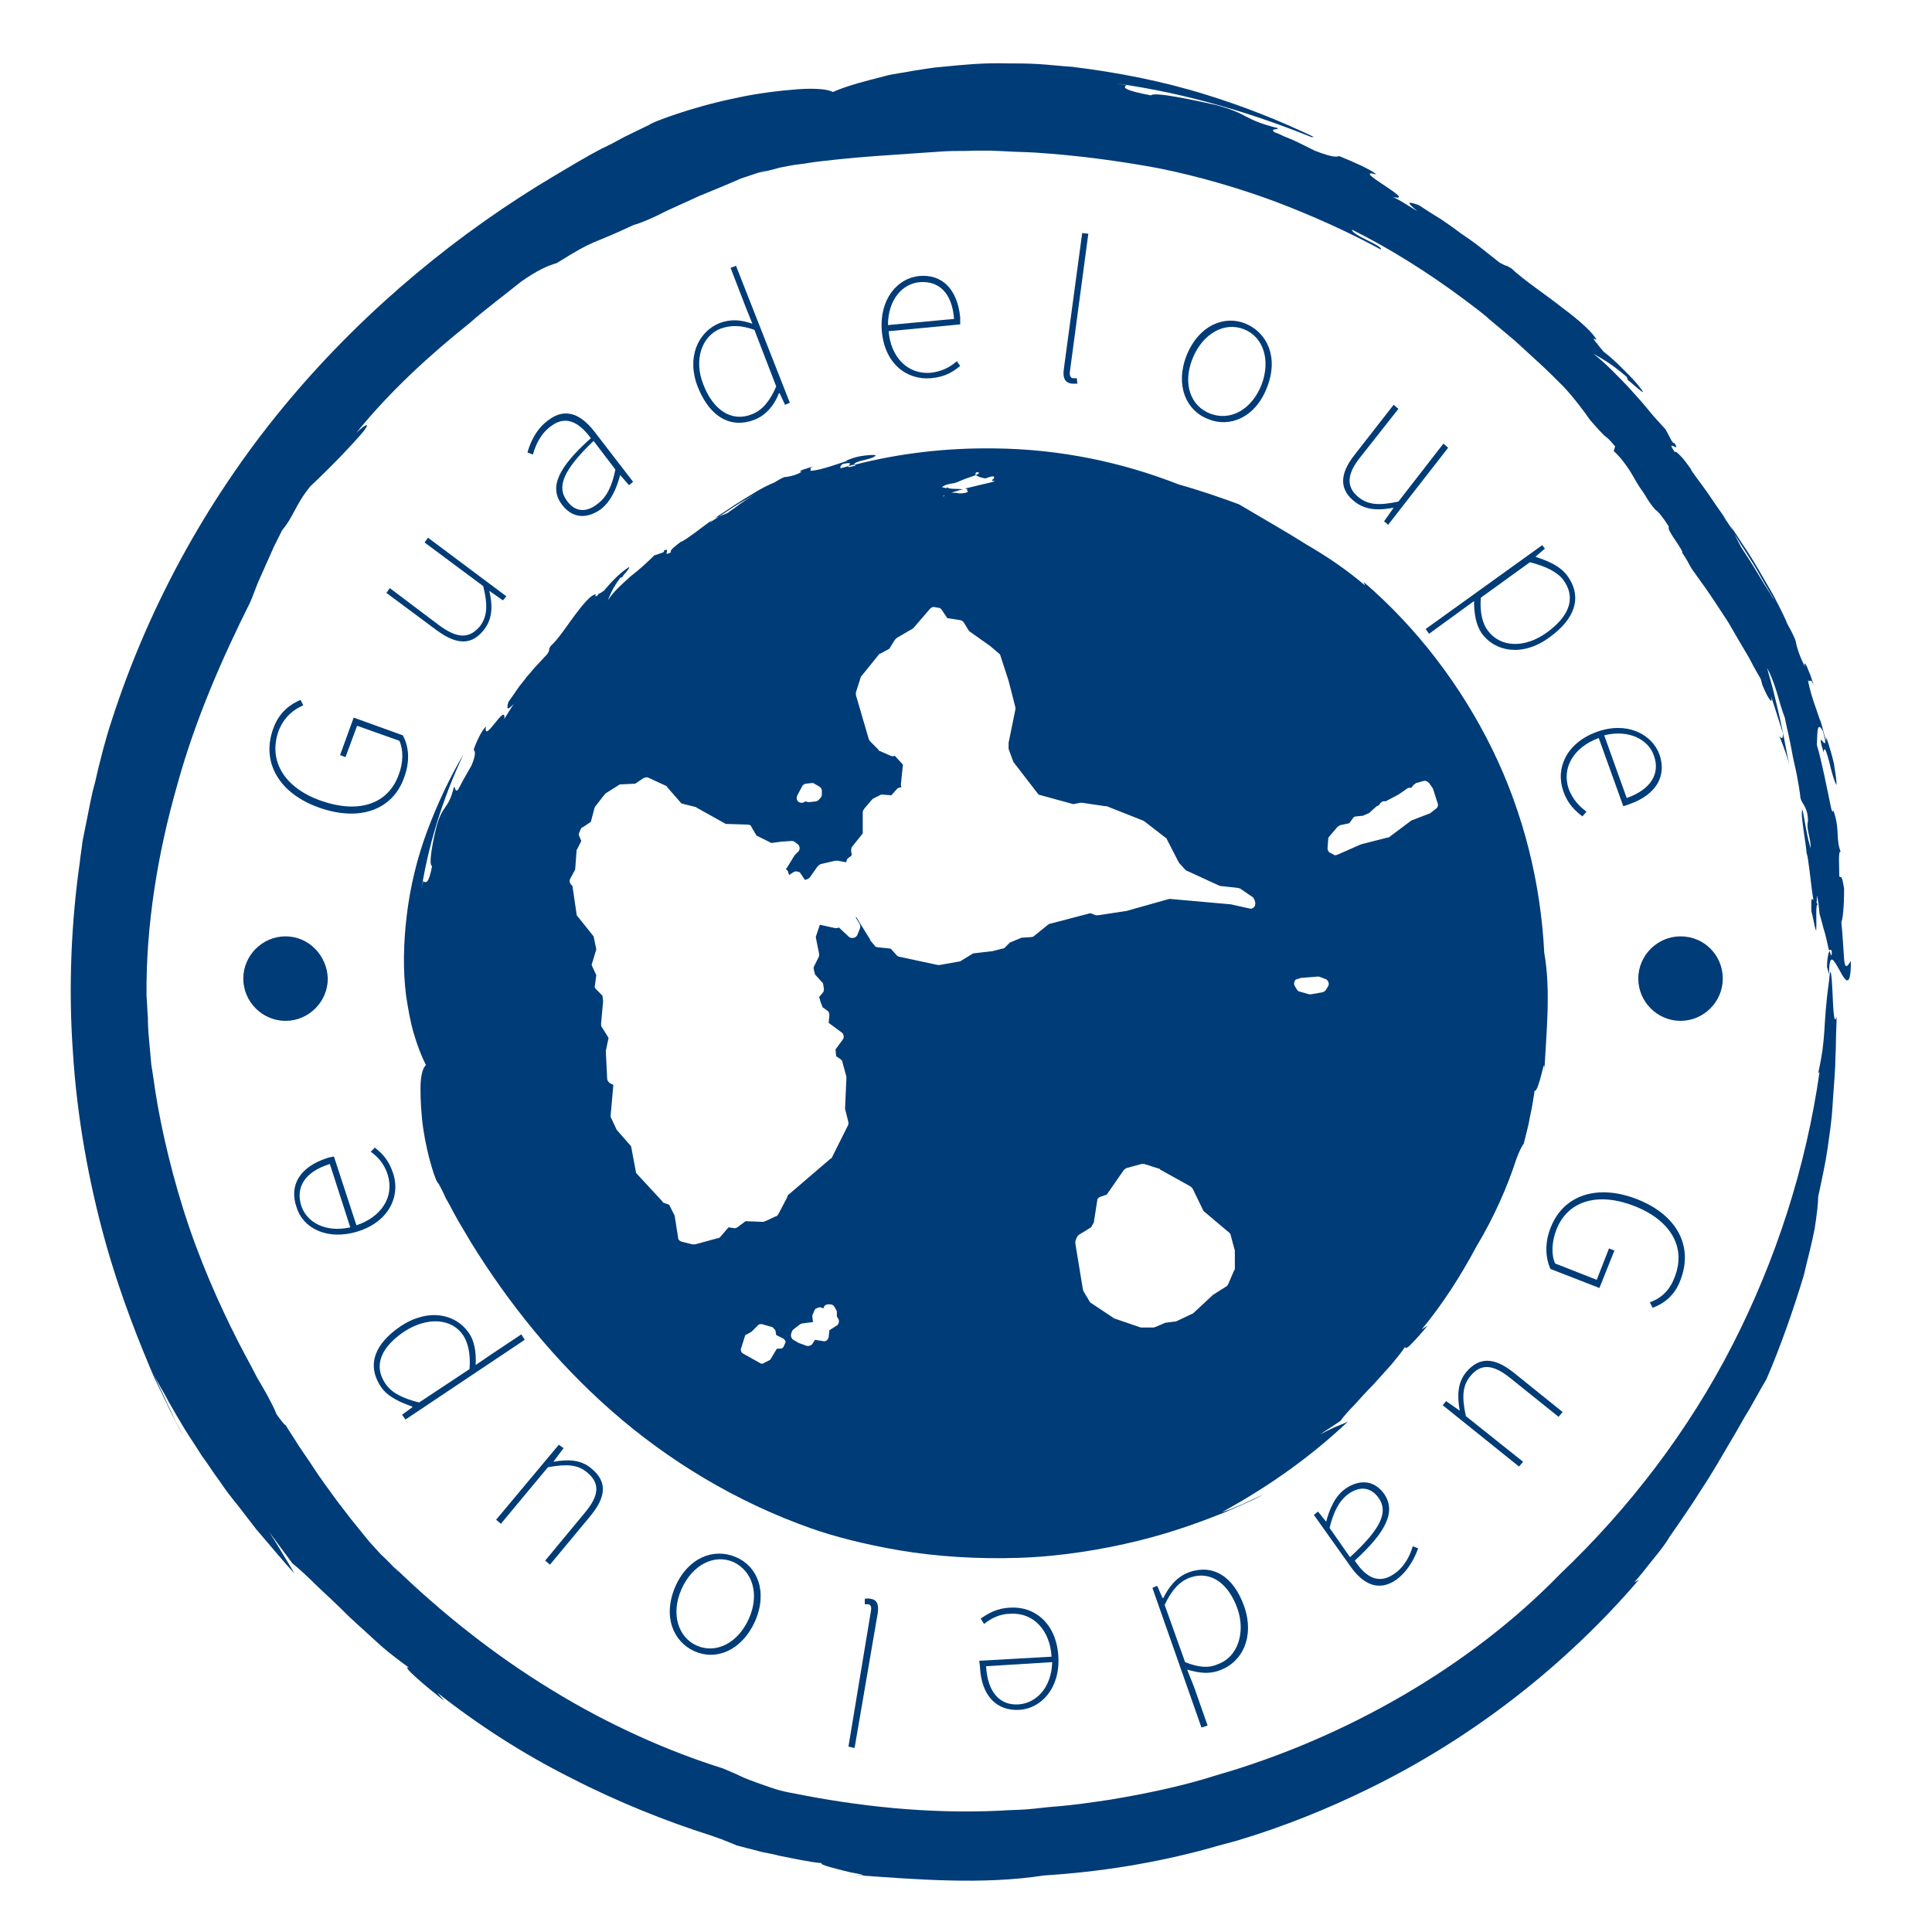 <?xml version="1.0" encoding="utf-8"?>
<!-- Generator: Adobe Illustrator 26.1.0, SVG Export Plug-In . SVG Version: 6.00 Build 0)  -->
<!DOCTYPE svg PUBLIC "-//W3C//DTD SVG 1.1//EN" "http://www.w3.org/Graphics/SVG/1.1/DTD/svg11.dtd">
<svg version="1.1" id="Calque_1" xmlns:x="http://ns.adobe.com/Extensibility/1.0/" xmlns:i="http://ns.adobe.com/AdobeIllustrator/10.0/" xmlns:graph="http://ns.adobe.com/Graphs/1.0/"
	 xmlns="http://www.w3.org/2000/svg" xmlns:xlink="http://www.w3.org/1999/xlink" x="0px" y="0px" viewBox="0 0 283.5 283.5"
	 style="enable-background:new 0 0 283.5 283.5;" xml:space="preserve">
<style type="text/css">
	.st0{fill:none;}
	.st1{fill:#003c77;}
</style>
<g>
	<path class="st0" d="M51.4,180l-3-9.3c-3.8,1.2-5.1,3.5-4.2,6.1C45,179.3,47.8,180.9,51.4,180z"/>
	<path class="st0" d="M103.3,56.5c1.4,3.7,4.1,5.6,7.1,4.4c1.6-0.6,2.6-2,3.6-4.1l-3.2-8.3c-2-0.8-3.5-0.8-4.9-0.2
		C103,49.3,101.9,53,103.3,56.5z"/>
	<path class="st0" d="M134.9,41.4c-2.6,0.2-4.7,2.7-4.7,6.3l9.7-0.9C139.6,42.9,137.6,41.1,134.9,41.4z"/>
	<path class="st0" d="M181.6,236.1c-1.3-3.7-3.9-5.7-7-4.6c-1.6,0.6-2.7,1.9-3.7,4l3,8.4c2,0.8,3.4,0.9,4.9,0.4
		C181.7,243.3,182.9,239.7,181.6,236.1z"/>
	<path class="st0" d="M149.5,250.1c2.6-0.1,4.8-2.5,4.9-6.2l-9.7,0.6C144.9,248.4,146.8,250.2,149.5,250.1z"/>
	<path class="st0" d="M202.3,219.8c-1.3-1.8-3-1.6-4.4-0.6c-1.4,1-2.2,2.6-2.8,5l3,4.3C202.8,224.2,203.7,221.8,202.3,219.8z"/>
	<path class="st0" d="M185,56.5c1.5-3.7,0.3-7.1-2.6-8.2c-2.9-1.1-6,0.6-7.5,4.3c-1.5,3.7-0.3,7.1,2.6,8.2
		C180.4,61.9,183.6,60.2,185,56.5z"/>
	<path class="st0" d="M83.2,73.5c1.4,1.8,3.1,1.5,4.4,0.5c1.4-1.1,2.1-2.7,2.7-5.1l-3.2-4.2C82.5,69.1,81.7,71.5,83.2,73.5z"/>
	<path class="st0" d="M217.2,87.7c-0.2,2.3,0.4,3.9,1,4.8c1.8,2.5,5.5,2.7,8.7,0.3c3-2.1,4.5-4.9,2.4-7.7c-0.9-1.2-2.6-2-5-2.6
		L217.2,87.7z"/>
	<path class="st0" d="M242.7,110.9c-0.9-2.4-3.8-3.9-7.3-2.9l3.3,9.2C242.4,115.8,243.6,113.4,242.7,110.9z"/>
	<path class="st1" d="M44.5,103.5l-0.4-0.8c-1.4,0.6-3.1,1.7-4,4.2c-1.8,4.9,0.8,9.5,6.7,11.6s10.8,0.4,12.5-4.4
		c0.9-2.4,0.7-4.6-0.2-6.2l-7.2-2.6l-2,5.5l0.8,0.3l1.7-4.6l6.2,2.2c0.6,1.3,0.6,3.2-0.1,5c-1.6,4.4-6,5.7-11.4,3.8
		c-5.4-1.9-7.8-5.9-6.2-10.3C41.7,105.2,43.1,104.1,44.5,103.5z"/>
	<path class="st1" d="M64.5,91.8l-7.3-5.5L56.7,87l7.4,5.5c3,2.2,5.2,2.2,7-0.2c1.2-1.6,1.2-3.5,0.7-5.6l0,0l2,1.4l0.5-0.6
		l-11.5-8.6l-0.5,0.7l8.6,6.4c0.7,2.7,0.6,4.4-0.4,5.8C68.9,93.8,67.1,93.7,64.5,91.8z"/>
	<path class="st1" d="M82.5,74.1c1.7,2.2,3.9,1.9,5.7,0.6c1.5-1.2,2.3-3.1,2.8-5l0,0l1.3,1.5l0.6-0.5l-5.7-7.4
		c-1.8-2.3-4.1-3.7-6.8-1.6c-1.9,1.4-2.7,3.6-3,4.7l0.8,0.3c0.3-1.1,1-3,2.7-4.2c2.4-1.8,4.4-0.1,5.8,1.8
		C81.9,68.6,80.5,71.5,82.5,74.1z M87.1,64.7l3.2,4.2c-0.5,2.5-1.3,4.1-2.7,5.1c-1.4,1.1-3.1,1.3-4.4-0.5
		C81.7,71.5,82.5,69.1,87.1,64.7z"/>
	<path class="st1" d="M105.6,47.4c-3.2,1.3-4.9,5.1-3.2,9.4c1.8,4.5,4.9,6.1,8.3,4.8c1.8-0.7,3-2.3,3.6-3.9l0.1,0l0.8,1.7l0.7-0.3
		L108,39l-0.8,0.3l2.2,5.7l1,2.5C108.6,46.9,107.3,46.8,105.6,47.4z M110.7,48.4l3.2,8.3c-0.9,2.1-2,3.5-3.6,4.1
		c-3,1.2-5.7-0.7-7.1-4.4c-1.4-3.5-0.3-7.1,2.6-8.2C107.3,47.7,108.7,47.7,110.7,48.4z"/>
	<path class="st1" d="M140.9,46.6c-0.4-4.2-2.7-6.4-6-6.1c-3.2,0.3-5.9,3.4-5.5,8.1c0.4,4.7,3.6,7.2,7.2,6.9c2.2-0.2,3.3-1,4.3-1.8
		l-0.5-0.7c-1,0.9-2.2,1.5-3.8,1.7c-3.4,0.3-5.9-2.3-6.2-6.1l10.5-1C140.9,47.2,140.9,46.9,140.9,46.6z M130.3,47.7
		c0-3.7,2.1-6.1,4.7-6.3c2.7-0.2,4.7,1.5,5,5.4L130.3,47.7z"/>
	<path class="st1" d="M159.7,34.3l-0.9-0.1l-2.7,20c-0.2,1.4,0.3,2,1.2,2.1c0.4,0,0.5,0,0.8,0l-0.1-0.8c-0.3,0-0.4,0-0.5,0
		c-0.4,0-0.6-0.4-0.5-1L159.7,34.3z"/>
	<path class="st1" d="M185.9,56.9c1.8-4.5,0-8.1-3.1-9.4s-6.9,0.2-8.7,4.7c-1.7,4.4,0,8.1,3.2,9.3C180.4,62.8,184.2,61.3,185.9,56.9
		z M175,52.6c1.5-3.7,4.7-5.4,7.5-4.3c2.9,1.1,4,4.6,2.6,8.2c-1.5,3.7-4.6,5.3-7.5,4.2C174.7,59.6,173.5,56.3,175,52.6z"/>
	<path class="st1" d="M205.2,60l-0.7-0.6l-5.7,7.3c-2.3,2.9-2.3,5.2,0.1,7c1.6,1.2,3.5,1.2,5.6,0.8l0,0l-1.4,2l0.6,0.5l8.8-11.3
		l-0.7-0.6l-6.6,8.5c-2.8,0.6-4.4,0.5-5.8-0.6c-1.9-1.5-1.8-3.4,0.2-5.9L205.2,60z"/>
	<path class="st1" d="M226.3,80l-17.1,12.3l0.5,0.7l4.4-3.2l2.2-1.6c0,1.9,0.3,3.5,1.1,4.7c2,2.8,6.1,3.5,10,0.6
		c3.6-2.6,4.9-5.8,2.6-9c-1.1-1.5-2.9-2.2-4.7-2.8l0,0l1.4-1.2L226.3,80z M229.4,85.1c2.1,2.9,0.5,5.6-2.4,7.7
		c-3.3,2.4-6.9,2.2-8.7-0.3c-0.7-0.9-1.2-2.6-1-4.8l7.2-5.2C226.8,83.1,228.5,83.9,229.4,85.1z"/>
	<path class="st1" d="M234.6,108.3l3.6,10c0.4-0.1,0.6-0.2,0.9-0.3c4-1.4,5.5-4.2,4.4-7.3c-1.1-3-4.8-4.9-9.2-3.3
		c-4.4,1.6-6.1,5.3-4.9,8.7c0.7,2,1.8,2.9,2.8,3.7l0.6-0.7c-1.1-0.8-2-1.8-2.6-3.3C229.1,112.6,231,109.6,234.6,108.3z M242.7,110.9
		c0.9,2.5-0.3,4.9-4,6.2l-3.3-9.2C239,107,241.9,108.5,242.7,110.9z"/>
	<path class="st1" d="M242.1,191.1l0.4,0.8c1.4-0.5,3.2-1.6,4.1-4.1c1.9-4.9-0.5-9.5-6.3-11.8c-5.8-2.3-10.8-0.7-12.7,4
		c-1,2.4-0.8,4.6-0.1,6.2l7.2,2.8l2.2-5.5l-0.8-0.3l-1.8,4.6l-6.1-2.4c-0.6-1.3-0.5-3.2,0.2-5c1.7-4.3,6.2-5.5,11.5-3.4
		c5.3,2.1,7.6,6.1,5.8,10.5C244.9,189.6,243.5,190.6,242.1,191.1z"/>
	<path class="st1" d="M221.6,202.2l7.1,5.7l0.6-0.7l-7.2-5.8c-2.9-2.3-5.1-2.3-7,0c-1.2,1.5-1.3,3.4-0.9,5.6l0,0l-2-1.4l-0.5,0.6
		l11.2,9l0.6-0.7l-8.4-6.7c-0.6-2.8-0.5-4.4,0.6-5.8C217.3,200,219.1,200.2,221.6,202.2z"/>
	<path class="st1" d="M203.1,219.2c-1.6-2.2-3.8-2-5.6-0.8c-1.6,1.1-2.4,3-2.9,4.9l0,0l-1.2-1.5l-0.6,0.5l5.4,7.6
		c1.7,2.4,4,3.8,6.7,1.9c1.9-1.4,2.8-3.5,3.2-4.6l-0.8-0.3c-0.3,1.1-1.1,3-2.8,4.1c-2.5,1.7-4.4,0-5.7-2
		C203.4,224.8,204.9,221.8,203.1,219.2z M198.1,228.5l-3-4.3c0.6-2.4,1.4-4,2.8-5c1.4-1,3.1-1.2,4.4,0.6
		C203.7,221.8,202.8,224.2,198.1,228.5z"/>
	<path class="st1" d="M179,245.1c3.3-1.2,5.1-4.9,3.6-9.3c-1.6-4.6-4.7-6.3-8.1-5.1c-1.9,0.7-3,2.2-3.8,3.8l-0.1,0l-0.8-1.8
		l-0.7,0.3l7.2,20.5l0.9-0.3l-2-5.7l-1-2.5C176,245.5,177.4,245.7,179,245.1z M173.9,243.9l-3-8.4c1-2.1,2.1-3.4,3.7-4
		c3.1-1.1,5.7,0.9,7,4.6c1.2,3.5,0,7.1-2.9,8.1C177.4,244.8,175.9,244.7,173.9,243.9z"/>
	<path class="st1" d="M143.8,244.6c0.2,4.3,2.5,6.5,5.8,6.3c3.2-0.2,6-3.2,5.7-7.9c-0.3-4.7-3.4-7.3-7-7.1c-2.2,0.1-3.3,0.9-4.4,1.6
		l0.5,0.8c1-0.8,2.3-1.5,3.9-1.5c3.4-0.2,5.8,2.5,6,6.3l-10.6,0.6C143.7,244,143.8,244.3,143.8,244.6z M154.4,243.9
		c-0.1,3.7-2.3,6-4.9,6.2c-2.7,0.2-4.6-1.7-4.8-5.6L154.4,243.9z"/>
	<path class="st1" d="M52.5,180.7c4.5-1.4,6.3-5.1,5.2-8.5c-0.7-2.1-1.7-3-2.7-3.8l-0.6,0.6c1.1,0.8,2,1.8,2.5,3.4
		c1,3.3-1,6.2-4.6,7.4L49,169.7c-0.4,0.1-0.6,0.1-0.9,0.2c-4.1,1.3-5.7,4-4.6,7.2C44.4,180.2,48,182.1,52.5,180.7z M48.4,170.8
		l3,9.3c-3.6,0.8-6.4-0.7-7.2-3.2C43.4,174.3,44.6,172,48.4,170.8z"/>
	<path class="st0" d="M68.9,200.9c0.2-2.3-0.2-3.9-0.9-4.9c-1.7-2.6-5.4-2.8-8.7-0.6c-3,2-4.7,4.7-2.7,7.7c0.8,1.2,2.5,2.1,4.9,2.7
		L68.9,200.9z"/>
	<path class="st0" d="M100,233.2c-1.6,3.6-0.5,7.1,2.3,8.3c2.8,1.2,6.1-0.4,7.6-4c1.6-3.6,0.5-7.1-2.3-8.3
		C104.8,228,101.5,229.6,100,233.2z"/>
	<path class="st1" d="M270.6,140.7c-0.1-1.2-0.2-3.4-0.4-5.4c0.2-0.4,0.4-2.1,0.4-4.9c-0.4-2.4-0.4-1.4-0.7-1.8
		c0-1.3-0.2-3.9,0.2-3.6c-0.7-1.8-0.2-3-0.8-5.2c-0.5-1.9-0.2,0.2-0.6-1.2c-0.6-2.9-1.4-7-2.1-9.3c0.1-1-0.1-3.9,0.9-2
		c1.2,4.4-1.3-1.4,0.1,3.1c0.1-1.1,0.4-0.1,0.8,1.3c0.3,1.4,0.8,3.1,1.1,3.5c0-0.8-0.2-1.9-0.4-3.2c-0.3-1.3-0.7-2.6-1.1-3.8l0,0.5
		c-0.2-0.5-0.4-1.2-0.6-2c-0.1-0.4-0.2-0.8-0.4-1.2c-0.1-0.4-0.3-0.8-0.4-1.2c-0.6-1.6-1.1-3.3-1.3-4.5c0.4,0.5,0.3-0.6,0.9,0.9
		l-0.5-1.5l-0.6-1.5c-0.2-0.3-0.5-0.7-0.2,0.2c-0.7-1.3-1.2-2.7-1.4-3.8c0-0.1-0.4-1.1-1.2-2.5c-0.4-0.7-0.8-1.5-1.3-2.3
		c-0.2-0.4-0.5-0.9-0.7-1.3c-0.3-0.4-0.5-0.9-0.8-1.3c-1.1-1.7-2.1-3.5-2.9-4.7c-0.8-1.2-1.3-2-1.2-1.9c-0.5-0.9-0.8-1.6-1.1-2.2
		c-0.8-1.3-1.5-2.2-1.4-2.1c0.8,0.9,1.1,1.5,1.4,2.1c0.1,0.2,0.2,0.4,0.3,0.6c1,1.7,2.5,3.8,3.7,6c0.6,1.1,1.3,2.2,1.8,3.1
		c0.5,1,1,1.9,1.4,2.6c0.8,1.4,1.1,2.2,0.8,1.5c-0.1-0.5-0.9-2.1-2.1-4.4c-1.3-2.2-2.8-5-4.6-7.6c-1.7-2.7-3.6-5.2-4.9-7.2
		c-1.4-2-2.5-3.3-2.6-3.7c-0.5-0.7-1-1.4-1.5-1.9c-0.5-0.5-0.8-0.8-0.8-0.5c-1.6-2.3,1,0.3-0.1-1.4c-0.1,0,0,0.2-0.4-0.3l-0.9-1.7
		c-0.7-0.8-1.6-1.7-2.4-2.7c-0.8-1-1.7-2-2.6-3c-0.9-1-1.9-2-2.8-2.9c-0.9-0.9-1.9-1.8-2.8-2.5c1.2,0.7,2.6,1.4,4.9,3.4l0.2,0.5
		c0.2,0.1,0.7,0.6,1.2,1c0.5,0.4,0.9,0.8,1,0.7c-0.8-1.2-1.7-2.1-2.7-3.1c-0.9-0.9-1.9-1.9-3.1-2.8c-0.3-0.4-0.8-0.9-1-1.3
		c0,0,0,0.1,0,0.1c-0.6-0.8-0.5-0.8-0.2-0.6c0,0,0.1,0,0.2,0.1c-0.4-0.9-2.4-2.8-5-4.7c-2.5-2-5.6-4-7.5-5.8c-1.3-0.8-0.2,0-1.8-0.9
		c-1-0.8-2-1.6-2.9-2.3c-0.9-0.7-1.9-1.4-2.8-2c-0.9-0.7-1.8-1.3-2.8-2c-1-0.6-2.1-1.3-3.3-2.1c-1.7-0.6-1.9-0.5-0.2,0.9l-1.8-1.1
		c-0.6-0.4-1.2-0.7-1.8-1c3.9,0.9-6.6-4.4-2.4-3.3c-1-0.8-3.3-1.8-5.5-2.7c-0.3,0.1-0.8,0.3-3.6-0.8c-3-1.5-3-1.5-4.5-2.1
		c-0.4-0.2-0.8-0.4-1.4-0.6c-0.7-0.6,0.6-0.3,0.5-0.6c-5.2-1.3-4.2-2.1-9.1-3.4c-3.1-0.7-9.2-2-9.5-1.4c-4.2-0.8-4.1-1.2-3.6-1.5
		c-1.1-0.2-2.3-0.4-3.4-0.5c10.2,1.2,20.6,4.1,30.5,8.1h0.4c-5-2.4-10.3-4.5-15.8-6.2c-6.4-2-13.1-3.3-19.7-4.1
		c-1.6-0.1-3.3-0.3-4.9-0.4c-1.6-0.1-3.2-0.1-4.8-0.1c-3.2-0.1-6.3,0.2-9.3,0.5c-1.5,0.1-3,0.4-4.4,0.6c-1.4,0.3-2.8,0.4-4.2,0.8
		c-2.7,0.7-5.2,1.3-7.5,2.3c-0.6-0.4-2.6-0.6-5.2-0.4c-2.6,0.2-6,0.6-9.1,1.3c-6.4,1.3-12.4,3.6-12.6,3.9c-1.2,0.6-2.3,1.1-3.5,1.7
		c-0.1,0-0.1,0.1-0.2,0.1c-1.1,0.6-2.2,1.2-3.3,1.7c-2.3,1.2-4.6,2.6-6.8,3.9C67.5,34,54,45,42.6,58.5C31.2,72,22,88.2,16.3,106
		c-0.4,1.2-0.8,2.6-1.2,4.1c-0.4,1.5-0.8,3.1-1.2,4.9c-0.5,1.7-0.8,3.6-1.2,5.5c-0.2,1-0.4,2-0.6,3c-0.1,1-0.3,2.1-0.4,3.1
		c-1.2,8.4-1.7,18.1-1,27.8c0.6,9.7,2.4,19.3,4.7,27.6c2.3,8.3,5.2,15.4,7.3,20.3c1.4,2.8,2.6,5.6,4.2,8.4c-0.6-1.2-1.1-2-1.4-2.7
		c-0.3-0.7-0.6-1.3-0.9-1.9c-0.5-1.2-1.1-2.3-2.2-4.7c0.7,1.5,1.6,2.8,2.3,4.2c0.8,1.4,1.6,2.8,2.4,4.1c0.8,1.3,1.7,2.6,2.5,3.9
		c0.9,1.2,1.7,2.5,2.6,3.7c0.8,1.2,1.7,2.4,2.7,3.6c0.9,1.2,1.8,2.3,2.7,3.5c1.9,2.2,3.7,4.4,5.6,6.5c-0.5-0.9-0.8-1.4-1.3-2.2
		c-0.5-0.8-1.1-1.9-2.4-3.9l1.7,2.3c0.6,0.8,1.1,1.5,1.7,2.3c1,0.8,2.3,2,3.7,3.4c1.4,1.3,3,2.8,4.6,4.4c1.6,1.5,3.2,2.9,4.7,4.3
		c1.5,1.3,3,2.4,4.1,3.2c-0.6-0.2-0.1,0.4,1,1.4c1.1,1,2.7,2.3,4.2,3.5l-1-1.2c5.8,4.6,12.6,9,19.6,12.5c7,3.6,14.1,6.4,20.4,8.4
		c0.8,0.3,1.5,0.5,2.2,0.8c0.7,0.3,1.3,0.5,1.7,0.7l3.1,0.8c1,0.3,2.1,0.4,3.1,0.7c2.1,0.4,4.2,0.9,6.3,1.1c-0.5,0.2,2,0.8,4,1.3
		c2,0.4,3.3,0.6,0.3,0.4c9.6,0.7,19.3,1.5,28.3,0.1c8.1-0.5,16.3-1.8,24.3-4c1.3-0.4,2.6-0.7,4-1.1c6.7-2,13.2-4.6,19.5-7.7
		c15.1-7.4,28.7-18,39.5-30.6l-0.7,0.4c1-1.1,1.8-2.2,2.7-3.3c0.9-1.1,1.8-2.2,2.5-3.4c1.6-2.3,3.2-4.6,4.7-7c1.6-2.4,3-4.9,4.6-7.6
		c0.8-1.3,1.5-2.7,2.4-4.1c0.8-1.4,1.6-2.9,2.5-4.4c2-4.6,4-10.3,5.5-15.3c0.3-1.3,0.6-2.5,0.9-3.7c0.3-1.2,0.5-2.2,0.7-3.2
		c0.3-2,0.5-3.6,0.5-4.6c0.6-2.8,1.1-5.1,1.4-7.2c0.3-2.2,0.6-4.1,0.7-6c0.1-1.9,0.3-3.9,0.4-6c0-1.1,0.1-2.2,0.1-3.4
		c0-1.2,0.1-2.5,0.1-3.8c-0.4,1.4-0.5-1.3-0.6-3.6c-0.1-2.3-0.3-4.4-0.5-1.7c-1,7.2-0.3,7.6-1.6,13.6l0.2-0.2
		c-2,14-6.4,27.6-12.8,40.1c-6.4,12.5-15.1,23.9-25.3,33.6c-13.2,13.6-31.6,24.1-50.4,29.5c-5,1.6-10.3,2.7-15.7,3.6
		c-2.7,0.4-5.4,0.8-8.1,1c-1.3,0.1-2.7,0.3-4,0.4c-1.3,0.1-2.7,0.1-4,0.2c-10.7,0.5-21-0.7-30-2.5c-1.1-0.2-2.1-0.4-3-0.7
		c-0.9-0.3-1.8-0.6-2.6-0.9c-0.8-0.3-1.7-0.6-2.5-1c-0.8-0.4-1.6-0.7-2.5-1.1c-8-2.5-16.8-6.4-25.1-11.5c-8.4-5.1-16.3-11.4-23.1-18
		c0.2,0.3,0.5,0.5,0.6,0.7c-0.9-0.9-1.7-1.8-2.6-2.6c-0.8-0.9-1.6-1.7-2.3-2.6c-0.7-0.9-1.4-1.7-2.1-2.6c-0.3-0.4-0.7-0.9-1-1.3
		l-1-1.3c-1.3-1.8-2.6-3.5-3.8-5.4c-0.6-0.9-1.3-1.9-1.9-2.8c-0.6-1-1.3-2-1.9-3c-0.1,0.1-1-1.1-1.4-1.7c0-0.2-0.5-1.2-1.3-2.7
		c-0.4-0.7-0.9-1.6-1.5-2.6c-0.5-1-1.1-2.1-1.8-3.4c-2.6-4.9-5.7-11.5-8.1-18.5c-2.4-7-4.1-14.3-5-20c-0.2-1.4-0.4-2.8-0.6-4
		c-0.1-1.2-0.2-2.3-0.3-3.3c-0.2-1.9-0.2-3.2-0.2-3.6c-0.1-1-0.1-2.1-0.2-3.2c-0.1-10.5,1.7-21.1,4.5-30.9
		c2.7-9.8,6.7-18.8,10.7-26.8c0.4-0.9,0.7-1.8,1.1-2.8c0.4-0.9,0.8-1.8,1.2-2.7c0.4-0.9,0.8-1.8,1.2-2.7c0.4-0.8,0.8-1.6,1.2-2.4
		c1-1.2,1.4-2.1,1.9-3c0.5-0.9,1-1.9,2.2-3.4c3.6-3.4,6.2-6.2,7.5-7.7c1.3-1.5,1.1-1.9-0.7-0.2c5-6.2,11-11.6,16.5-16
		c2.5-2.2,5.1-4.1,7.7-6.2c2.3-1.6,3.8-2.3,5.2-2.7c6.1-3.8,4.5-2.4,11.3-5.6c0.5-0.1,1.8-0.6,3.5-1.4c1.7-0.9,3.9-1.8,6-2.8
		c2.2-0.9,4.4-1.8,6.2-2.6c1.8-0.6,3.2-1.1,3.8-1.2l-1.2,0.4c1.1-0.3,2.1-0.5,3.1-0.8c1-0.2,2-0.4,2.9-0.5c0.9-0.1,1.9-0.3,2.8-0.4
		c0.9-0.1,1.8-0.2,2.7-0.3c3.6-0.4,7.2-0.6,11.4-0.9c1.5-0.1,2.9-0.2,4.4-0.3c1.5-0.1,3,0,4.5-0.1l2.2,0l2.3,0.1
		c1.5,0.1,3,0.1,4.5,0.2c6,0.4,12.1,1.2,18,2.3c5.9,1.2,11.7,2.9,17.1,4.9c5.5,2.1,10.6,4.4,15.4,7c0.5-0.5-4.3-2.1-4.2-2.9
		c5.8,2.9,11.3,6.4,16.4,10.2c1.3,1,2.6,1.9,3.8,3l3.7,3.1l3.6,3.3c1.2,1.1,2.3,2.2,3.5,3.4c1.6,1.7,3.3,4,3.9,4.9
		c1.3,1.5,1.8,2,2.1,2.3c0.4,0.3,0.7,0.5,1.6,1.6l-0.2,0.7c0.8,0.7,1.4,1.5,1.9,2.2c0.5,0.7,0.9,1.4,1.3,2.1c0.4,0.7,0.8,1.3,1.3,2
		c0.4,0.7,0.9,1.5,1.6,2.3c0.3,0.1,1.2,1.2,2,2.5c-0.5,0.4,2.5,3.8,1.9,3.9l0.1,0c0.5,0.7,0.8,1.3,1.3,2.2c0.2,0.3,1,1.4,2,2.8
		c1,1.4,2.2,3.3,3.4,5.1c1.1,1.9,2.2,3.8,3.1,5.3c0.8,1.6,1.5,2.7,1.7,3.1l0.2,0.8c0.9,2.2,1.6,3,1.3,1.7l0.9,2.8l-0.1-0.3l0.9,2.8
		c0.1,0.5,0,1.2-0.5,0.5c0.6,1.5,1.3,3.3,1.6,4.9c-0.5-2.2-0.9-4.8-1.5-7.4c-0.3-1.3-0.6-2.6-0.9-3.8c-0.3-1.3-0.7-2.5-1-3.7
		c0.5,0.9,1,2.2,1.4,3.5c0.4,1.4,0.8,2.8,1.2,3.8c0.1,0.6,0.3,1.4,0.5,2.3c0.2,0.9,0.4,1.9,0.6,3c0.2,1.1,0.5,2.2,0.7,3.3
		c0.2,1.1,0.4,2.2,0.5,3.2c0.2,0.9,1.1,1.3,1.1,3.4c-0.3,1.1,0.4,2.3,0.4,4c-0.6-1.9-0.8-3.8-1.2-5.7c-0.4,0.4,0.5,4.8,0.6,6.4
		c0.3,0.7,0.6,4.5,1,6.9c-0.4-0.6-0.3,0.4-0.3,1.6c0.1,0.4,0.2,0.8,0.3,1.3c0.1,0.5,0.2,1.1,0.4,1.6c0,0,0,0.1,0,0.1
		c0.1-1.4-0.1-4.2,0.2-3.9c0-0.2-0.1-0.3-0.1-0.4c0,0.1,0,0.2,0,0.2c-0.1-0.5-0.1-0.5,0-0.2c0-0.3,0-0.7,0-1
		c0.2,0.6,0.3,1.6,0.4,2.7c0.2,0.7,0.4,1.4,0.6,2.2c0.4,1.2,0.6,2.5,0.8,3.2c0.1-0.2,0.3-0.2,0.4,0.1c0,0.9-0.1,0.7-0.3,0
		c0,0,0-0.1,0-0.1c-0.2,0.3-0.4,1.1-0.4,2.4l0.3,1.1c0-3.5,0.7-2.1,1.5-0.7c0.8,1.5,1.7,3.1,1.7-1.3
		C270.9,142.2,270.7,141.9,270.6,140.7z"/>
	<path class="st1" d="M124.5,256.3l0.9,0.2l3.4-19.8c0.2-1.4-0.2-2-1.1-2.1c-0.4-0.1-0.5,0-0.8,0l0,0.8c0.3,0,0.4,0,0.5,0
		c0.4,0.1,0.5,0.4,0.4,1L124.5,256.3z"/>
	<path class="st1" d="M99.1,232.8c-1.9,4.4-0.3,8.1,2.8,9.5c3.1,1.4,6.9,0,8.9-4.4c1.9-4.4,0.3-8.1-2.8-9.4
		C104.8,227.1,101,228.5,99.1,232.8z M109.9,237.5c-1.6,3.6-4.8,5.2-7.6,4c-2.8-1.2-3.9-4.7-2.3-8.3c1.6-3.6,4.8-5.2,7.6-4
		C110.4,230.5,111.5,233.9,109.9,237.5z"/>
	<path class="st1" d="M80,229l0.7,0.6l5.9-7.1c2.4-2.9,2.5-5.1,0.2-7c-1.5-1.3-3.4-1.4-5.6-1l0,0l1.5-2L82,212l-9.2,11l0.7,0.6
		l6.9-8.3c2.8-0.5,4.4-0.4,5.8,0.8c1.9,1.6,1.7,3.4-0.4,5.9L80,229z"/>
	<path class="st1" d="M59.5,208.3L77,196.6l-0.5-0.8l-4.5,3l-2.2,1.5c0.1-1.9-0.2-3.6-1-4.7c-1.9-2.8-5.9-3.7-10-1
		c-3.7,2.5-5.1,5.6-2.9,8.9c1,1.5,2.9,2.3,4.6,2.9l0,0.1l-1.5,1.1L59.5,208.3z M56.6,203.1c-2-2.9-0.4-5.6,2.7-7.7
		c3.4-2.2,7-2,8.7,0.6c0.6,0.9,1.1,2.6,0.9,4.9l-7.4,4.9C59.1,205.2,57.5,204.4,56.6,203.1z"/>
	<path class="st1" d="M222.5,170.1c0.4-1.1,0.8-1.9,1.1-2.3c0.3-1.3,0.7-2.6,0.9-3.9c0.3-1.3,0.5-2.6,0.7-3.9c0.2,0.4,0.7-1.2,1-2.4
		c0.3-1.2,0.5-2.1,0.4-0.1c0.3-6,1-12.1,0-17.7c-0.5-10.1-3-20.4-7.6-29.8c-4.6-9.4-11.1-17.9-18.9-24.6l0.2,0.5
		c-2.7-2.3-5.5-4.2-8.6-6c-3-1.9-6.2-3.7-9.9-5.9c-2.7-1-5.9-2.1-8.8-2.9c-8.4-3.3-17.5-5.2-27-5.3c-7.1-0.1-14,0.7-20.6,2.4
		c0,0,0.1,0.1,0.2,0.1c-1.1,0.3-1.2,0.3-1.1,0.1c-0.4,0.1-0.7,0.2-1.1,0.3c-0.2-0.1-0.1-0.3,0.2-0.6c1.7-0.4,1,0.1,0.9,0.3
		c0.3-0.1,0.6-0.2,0.9-0.2c-0.2-0.2,0.3-0.4,1-0.6c0.8-0.2,1.9-0.4,2.1-0.8c-0.5-0.1-1.2,0-2,0.1c-0.8,0.1-1.6,0.4-2.4,0.7l0.3,0
		c-1.3,0.4-3.9,1.4-5.5,1.5c0.3-0.4-0.4-0.3,0.5-0.7c-0.6,0.2-1.2,0.4-1.8,0.6c-0.2,0.2-0.4,0.3,0.1,0.2c-0.8,0.5-1.7,0.7-2.4,0.8
		c-0.1-0.1-0.7,0.2-1.5,0.7c-0.8,0.5-2,1.1-3,1.8c-1,0.7-2.1,1.3-2.8,1.9c-0.7,0.5-1.2,0.8-1.1,0.8c-0.6,0.3-1,0.4-1.4,0.6
		c-0.8,0.5-1.3,0.9-1.3,0.8c0.5-0.5,0.9-0.7,1.3-0.8c0.1-0.1,0.2-0.1,0.3-0.2c1-0.6,2.3-1.6,3.7-2.3c0.7-0.4,1.3-0.8,1.9-1.2
		c0.6-0.3,1.2-0.6,1.6-0.9c0.9-0.5,1.3-0.7,0.9-0.5c-0.3,0.1-1.3,0.5-2.7,1.3c-1.3,0.8-3,1.8-4.6,2.9c-1.6,1-3.2,2.2-4.4,3.1
		c-1.2,0.9-2.1,1.5-2.3,1.5c-0.8,0.6-1.8,1.4-1.4,1.5c-1.5,0.9,0.1-0.8-1.1-0.2c0,0.1,0.2,0.1-0.2,0.3l-1.2,0.4
		c-1,1-2.2,2.1-3.5,3.1c-1.2,1.1-2.5,2.2-3.3,3.5c0.3-0.8,0.7-1.8,1.8-3.3l0.3-0.1c0.1-0.3,1.2-1.3,1-1.5c-1.5,1-2.5,2.1-3.7,3.5
		c-0.3,0.2-0.6,0.4-0.9,0.5c0,0,0.1,0,0.1,0.1c-0.5,0.3-0.5,0.2-0.4,0c0,0,0-0.1,0-0.1c-0.7,0.1-1.8,1.4-3,3
		c-1.2,1.6-2.4,3.5-3.6,4.6c-0.5,0.8,0.1,0.2-0.5,1.2c-0.6,0.6-1.1,1.2-1.6,1.7c-0.5,0.5-0.9,1.1-1.4,1.6c-0.4,0.6-0.9,1.1-1.3,1.7
		c-0.4,0.6-0.9,1.3-1.4,2c-0.3,1.1-0.2,1.3,0.8,0.3c-0.5,0.7-0.9,1.4-1.4,2.2c0.3-2.6-3.1,3.9-2.7,1.1c-0.6,0.6-1.3,2-1.8,3.4
		c0.2,0.2,0.4,0.6-0.3,2.3c-1.3,2.3-1,1.7-2,3.6c-0.5,0.4-0.3-0.4-0.6-0.4c-0.8,3.3-1.6,2.5-2.5,5.6c-0.5,1.9-1.3,5.8-0.7,6
		c-0.5,2.6-0.9,2.5-1.3,2.2c-0.2,0.7-0.3,1.4-0.4,2.1c1-7,3.2-14.1,6.3-20.7c-2,3.4-3.8,7.2-5.3,11.2c-1.5,4-2.5,8.2-3,12.3
		c-0.5,4.1-0.6,8.2-0.1,12c0.3,1.9,0.6,3.7,1.1,5.4c0.5,1.7,1.1,3.3,1.8,4.7c-0.5,0.4-0.8,1.7-0.8,3.4c0,1.7,0.1,3.8,0.4,5.9
		c0.6,4.1,1.9,8,2.2,8c0.4,0.7,0.8,1.5,1.1,2.2c0.4,0.7,0.8,1.4,1.2,2.2c0.8,1.5,1.7,2.9,2.5,4.3c5.5,8.9,12.3,17.4,20.6,24.7
		c8.3,7.3,18.3,13.4,29.4,17.3c3.1,1.1,7.6,2.3,12.9,3.2c5.3,0.9,11.4,1.3,17.5,1.1c6.1-0.2,12.2-1.2,17.5-2.5c5.3-1.3,9.8-3,13-4.3
		c1.8-0.8,3.6-1.5,5.4-2.5c-1.5,0.7-2.2,1-3,1.4c-0.8,0.3-1.5,0.7-3.1,1.2c7.3-4,13.3-8.4,18.5-13.3c-1.2,0.6-1.5,0.5-4.1,1.9
		c1-0.7,2-1.3,3-2c0.5-0.7,1.2-1.5,2.1-2.4c0.8-0.9,1.7-1.9,2.7-2.9c0.9-1,1.8-2,2.7-3c0.8-1,1.5-1.8,2-2.6c-0.1,0.4,0.4,0.2,1-0.5
		c0.6-0.6,1.5-1.6,2.3-2.6l-0.9,0.6c3-3.6,5.7-7.8,8-12.1C219.3,178.5,221.2,174.1,222.5,170.1z M140,70.9c0.4-0.1,0.8-0.3,1.3-0.5
		c0.7-0.3,1.5-0.5,1.9-0.7c-0.1-0.1-0.1-0.3,0.1-0.4c0.6,0,0.4,0.2-0.1,0.4c0.2,0.2,0.7,0.4,1.4,0.5l0.6-0.2l0.4-0.1
		c0.4,0,0.3,0.2,0.2,0.3c0,0.1,0,0.1-0.2,0.2c-0.1,0.1,0,0.2,0.3,0.2c0.5,0-1.5,0.4-3.5,0.9c-0.3,0.1-0.6,0.1-0.8,0.2
		c0.3,0,0.4,0.1,0.3,0.3c0.4,0.2-0.2,0.4-1.2,0.4c-0.3-0.1-0.7-0.1-1.1-0.1c-0.2,0.1-0.4,0.1-0.6,0.2c-0.3,0.1-0.5,0.2-0.4,0.3
		c-0.5,0.1-0.2,0,0.4-0.3c0.2-0.1,0.4-0.1,0.6-0.2c0.1,0,0.2-0.1,0.3-0.1c0.4-0.1,0.9-0.3,1.4-0.4c0,0,0.1,0,0.1,0
		c-0.8-0.1-2.5,0-2.3-0.3c-0.1,0-0.2,0.1-0.3,0.1c0.1,0,0.1,0,0.2,0c-0.3,0.1-0.3,0.1-0.2,0c-0.2,0-0.4-0.1-0.6-0.1
		C138.7,71.1,139.3,71,140,70.9z M117,116.7l0.7-1.3c0.1-0.2,0.3-0.4,0.6-0.4l0.8-0.1c0.2,0,0.3,0,0.4,0.1l0.7,0.4
		c0.2,0.1,0.4,0.4,0.4,0.6l0,0.6c0,0.2-0.1,0.4-0.3,0.6l-0.2,0.2c-0.1,0.1-0.3,0.2-0.4,0.2l-0.9,0.1c-0.1,0-0.1,0-0.2,0l-0.4-0.1
		l-0.4,0.2c-0.1,0-0.2,0-0.2,0c-0.4,0-0.7-0.3-0.7-0.7C116.9,116.9,117,116.8,117,116.7z M115.2,197.1l-0.2,0.5
		c-0.1,0.2-0.3,0.3-0.5,0.3l-0.5,0l-0.9,1.5c0,0.1-0.1,0.1-0.2,0.2l-0.8,0.4c-0.1,0.1-0.2,0.1-0.3,0.1c-0.1,0-0.2,0-0.3-0.1
		l-2.5-1.4c-0.2-0.1-0.3-0.4-0.3-0.6l0.6-1.9c0-0.1,0.1-0.3,0.3-0.3l0.7-0.4l0.9-0.9c0.1-0.2,0.4-0.2,0.6-0.2l1.4,0.4
		c0.1,0,0.1,0,0.2,0.1l0.2,0.2c0.1,0.1,0.2,0.2,0.2,0.3l0.1,0.6l1,0.5C115.2,196.6,115.4,196.9,115.2,197.1z M122.8,194.5l-1.1,0.7
		l-0.1,1c-0.1,0.4-0.4,0.7-0.8,0.6c0,0,0,0,0,0l-1.2-0.2l-0.4,0.6c-0.1,0.2-0.4,0.3-0.6,0.3c-0.1,0-0.2,0-0.2,0l-1.1-0.4
		c-0.1,0-0.1,0-0.2-0.1l-0.7-0.4c-0.3-0.2-0.4-0.6-0.3-0.9l0.1-0.3c0-0.1,0.1-0.2,0.2-0.3l0.9-0.7c0.1-0.1,0.2-0.1,0.4-0.2l1.6-0.2
		l-0.1-0.8c0-0.1,0-0.3,0.1-0.4l0.2-0.5c0.1-0.2,0.2-0.3,0.3-0.3l0.2-0.1c0.2-0.1,0.5-0.1,0.8,0.1l0.1-0.2c0.1-0.3,0.4-0.4,0.6-0.4
		l0.3,0c0.2,0,0.5,0.1,0.6,0.3l0.3,0.5c0.1,0.1,0.1,0.3,0.1,0.4l0,0.6l0.2,0.3C123.2,193.8,123.1,194.3,122.8,194.5z M181.2,186.2
		c0,0.1,0,0.1-0.1,0.2l-0.9,2.1c-0.1,0.1-0.2,0.3-0.3,0.3L178,190l-2.9,2.7c0,0-0.1,0.1-0.2,0.1l-2.1,1c-0.1,0-0.1,0.1-0.2,0.1
		l-1.6,0.2l-1.4,0.6c-0.1,0-0.2,0.1-0.3,0.1h0l-1.7,0c-0.1,0-0.2,0-0.2,0l-3.8-1.3c-0.1,0-0.1,0-0.2-0.1l-3.3-2.2
		c-0.1-0.1-0.2-0.1-0.2-0.2l-0.9-1.5c0-0.1-0.1-0.2-0.1-0.3l-1.1-6.7c0-0.1,0-0.3,0-0.4l0.2-0.5c0.1-0.2,0.2-0.3,0.3-0.4l1.8-1.1
		l0.4-0.7l0.5-3.2c0-0.3,0.2-0.5,0.5-0.6l0.9-0.3l2.5-3.6c0.1-0.1,0.2-0.2,0.4-0.3l2.2-0.6c0.1,0,0.3,0,0.4,0l2.2,0.7
		c0.1,0,0.1,0,0.1,0.1l4.5,2.5c0.1,0.1,0.2,0.2,0.3,0.3l1.6,3.3l3.8,3.2c0.1,0.1,0.2,0.2,0.2,0.4l0.6,2.2c0,0.1,0,0.2,0,0.3
		L181.2,186.2z M184.1,133c-0.2,0.3-0.5,0.4-0.8,0.3l-2.7-0.6l-9-0.8l-6.4,1.8c0,0-0.1,0-0.1,0l-3.9,0.6c-0.1,0-0.3,0-0.4,0
		l-0.8-0.3l-6.1,1.6l-2.1,1.7c-0.1,0.1-0.3,0.2-0.4,0.2l-1.5,0.1l-1.7,0.7l-0.7,0.7c-0.1,0.1-0.2,0.2-0.4,0.2l-1.6,0.4
		c0,0-0.1,0-0.1,0l-2.6,0.3l-1.8,1.1c-0.1,0.1-0.2,0.1-0.3,0.1l-2.8,0.5c0,0-0.1,0-0.1,0c-0.1,0-0.1,0-0.2,0l-5.6-1.2
		c-0.1,0-0.3-0.1-0.4-0.2l-0.9-1l-1.9-0.2c-0.2,0-0.4-0.1-0.5-0.3l-0.6-0.7c0,0,0,0,0-0.1l-2.1-3.4l0,0.2l0.5,0.8
		c0.1,0.2,0.2,0.5,0.1,0.7l-0.4,1c-0.2,0.4-0.6,0.5-1,0.4c-0.1,0-0.2-0.1-0.2-0.1l-1.5-1.4l0,0c-0.2,0.1-0.3,0.1-0.5,0.1l-2.3-0.5
		l-0.6,1.8l0.5,2.5c0,0.2,0,0.3-0.1,0.5l-0.7,1.4l0,0.3l0.2,0.8l1,1.1c0.1,0.1,0.2,0.2,0.2,0.4l0.1,0.6c0,0.2,0,0.4-0.2,0.6
		l-0.5,0.6l0.2,0.7l0.3,0.8l0.7,0.5c0.2,0.1,0.3,0.4,0.3,0.6l-0.1,1.2l1.9,1.4c0.3,0.2,0.4,0.7,0.2,1l-1.1,1.5l0.1,1l0.6,0.4
		c0.1,0.1,0.3,0.2,0.3,0.4l0.6,2.2c0,0.1,0,0.1,0,0.2l-0.2,4.5l0.5,2c0,0.2,0,0.4-0.1,0.5l-2.3,4.6c0,0.1-0.1,0.2-0.2,0.2l-6.3,5.4
		l-0.1,0.3c0,0.1,0,0.1-0.1,0.2l-1.2,2.3c-0.1,0.1-0.2,0.3-0.4,0.3l-1.5,0.7c-0.1,0-0.2,0.1-0.3,0.1l-2.6-0.1l-1.2,0.9
		c-0.2,0.1-0.4,0.2-0.6,0.1l-0.7-0.1l-1.2,1.4c-0.1,0.1-0.2,0.2-0.4,0.2l-3.3,0.9c-0.1,0-0.1,0-0.2,0c-0.1,0-0.1,0-0.2,0l-1.6-0.4
		c-0.3-0.1-0.5-0.3-0.5-0.6l-0.5-3.2l-0.8-1.6l-0.8-0.3c-0.1,0-0.2-0.1-0.2-0.2l-3.7-4c-0.1-0.1-0.2-0.2-0.2-0.4l-0.7-3.7l-2.1-2.4
		c0-0.1-0.1-0.1-0.1-0.2l-0.7-1.5c-0.1-0.1-0.1-0.3-0.1-0.4l0.4-4.5l-0.4-0.2c-0.3-0.1-0.4-0.4-0.5-0.6l-0.2-4c0-0.1,0-0.1,0-0.2
		l0.4-1.9l-1-1.6c-0.1-0.1-0.1-0.3-0.1-0.5l0.3-3.3l-0.1-0.8l-0.9-0.9c-0.2-0.2-0.3-0.4-0.2-0.6l0.2-1.5l-0.6-1.3
		c-0.1-0.2-0.1-0.3,0-0.5l0.6-2l-0.4-1.9l-2.4-3c-0.1-0.1-0.1-0.2-0.1-0.3L84,130l-0.2-0.2c-0.2-0.2-0.3-0.6-0.1-0.9l0.7-1.3
		l0.2-2.7c0-0.1,0-0.2,0.1-0.3l0.6-1.2l-0.3-0.7c-0.1-0.2-0.1-0.4,0-0.5l0.2-0.5c0.1-0.1,0.1-0.3,0.3-0.3l1.2-0.8l0.5-1.9
		c0-0.1,0.1-0.2,0.1-0.3l1.4-1.8c0.1-0.1,0.1-0.1,0.2-0.2l1.9-1.2c0.1-0.1,0.2-0.1,0.3-0.1l2.1-0.1l1.2-0.8c0.2-0.1,0.5-0.2,0.7-0.1
		l2.6,1.2c0.1,0,0.2,0.1,0.2,0.2l2.1,2.4l2,0.5c0.1,0,0.1,0,0.2,0.1l4.3,2.4l3.2,0.1c0.3,0,0.5,0.1,0.6,0.4l0.7,1.2l2.2,1.1l1.5-0.2
		l1.5-0.1c0.2,0,0.4,0.1,0.5,0.2l0.4,0.3c0.3,0.3,0.3,0.7,0.1,1c0,0,0,0,0,0l-0.6,0.6l-1.1,1.8c-0.1,0.1-0.1,0.2-0.2,0.2
		c0.1,0.1,0.2,0.2,0.3,0.3l0.2,0.6l0.6-0.4c0.2-0.1,0.4-0.2,0.6-0.1c0.2,0,0.4,0.1,0.5,0.3l0.6,0.9l0.1,0l0.3-0.1l0.3-0.2l1.2-1.7
		c0.1-0.1,0.3-0.2,0.4-0.3l2.2-0.5c0.1,0,0.2,0,0.3,0l1.1,0.2c0.1,0,0.2,0,0.2,0.1l0-0.1c0-0.2,0.1-0.5,0.3-0.6l0.5-0.4l-0.1-0.6
		c0-0.2,0-0.4,0.1-0.6l1.6-2l0-3.1c0-0.2,0.1-0.3,0.2-0.5l1.1-1.3c0.1-0.1,0.1-0.1,0.2-0.2l1-0.5c0.1-0.1,0.3-0.1,0.4-0.1l1.3,0.1
		l0.8-0.9c0.1-0.1,0.2-0.2,0.3-0.2l0.4-0.1c-0.1-0.1-0.1-0.3-0.1-0.4l0.3-2.9l-1.2-1.3l0,0c-0.2,0.1-0.4,0.1-0.6,0l-1.6-0.7
		c-0.1,0-0.2-0.1-0.2-0.2l-1.2-1.2c-0.1-0.1-0.1-0.2-0.2-0.3l-1.9-6.5c0-0.1,0-0.3,0-0.4l0.7-2.2c0-0.1,0.1-0.2,0.2-0.3L129,96
		c0.1-0.1,0.1-0.1,0.2-0.1l1.3-0.7l0.8-1.3c0.1-0.1,0.2-0.2,0.3-0.3l2.4-1.4l2.5-2.9c0.2-0.2,0.5-0.3,0.7-0.2l0.6,0.1
		c0.2,0,0.3,0.2,0.4,0.3l0.8,1.2l1.9,0.3c0.2,0,0.4,0.2,0.5,0.3l0.8,1.3l3.1,2.2l1.3,1.1c0.1,0.1,0.2,0.2,0.2,0.3l1.2,3.7l1,3.9
		c0,0.1,0,0.2,0,0.3L148,109l0,0.9l0.7,1.9l3.7,4.8l5.1,1.4l1-0.2c0.1,0,0.2,0,0.3,0l3.4,0.5c0.1,0,0.1,0,0.2,0l5.3,2.1
		c0.1,0,0.1,0.1,0.2,0.1l3.1,2.4c0.1,0.1,0.2,0.1,0.2,0.2l1.8,3.5l1,1.1l5,2.3l2.7,0.3c0.1,0,0.2,0.1,0.3,0.1l1.9,1.3
		C184.2,132.2,184.3,132.6,184.1,133z M194.9,144.7C194.9,144.7,194.9,144.7,194.9,144.7l-0.3,0.5c-0.1,0.2-0.3,0.3-0.5,0.4
		l-1.7,0.3c0,0-0.1,0-0.1,0c-0.1,0-0.1,0-0.2,0l-1.4-0.4c-0.2,0-0.3-0.2-0.4-0.3l-0.3-0.5c-0.2-0.3-0.1-0.8,0.2-1c0,0,0.1,0,0.1,0
		l0.3-0.1c0.1,0,0.2-0.1,0.3-0.1l2.5-0.2c0.1,0,0.2,0,0.4,0.1l0.8,0.3C194.9,143.9,195.1,144.3,194.9,144.7z M210.8,118.6l-0.9,0.7
		c0,0-0.1,0.1-0.2,0.1l-2.6,1l-3.2,2.4c-0.1,0.1-0.2,0.1-0.3,0.1l-3.9,1l-3.4,1.5c-0.1,0-0.2,0.1-0.3,0.1c-0.1,0-0.2,0-0.3-0.1
		l-0.4-0.2c-0.3-0.1-0.5-0.4-0.5-0.7l0.1-1.4c0-0.2,0.1-0.3,0.2-0.4l1.1-1.3c0.1-0.1,0.3-0.2,0.4-0.3l1.4-0.3l0.5-0.7
		c0.1-0.2,0.3-0.3,0.5-0.3l1-0.1l0.9-0.4l1-0.9c0.1-0.1,0.3-0.2,0.4-0.2l0.3-0.4c0.2-0.2,0.5-0.3,0.7-0.2h0l1.9-1l1.3-0.9
		c0.1-0.1,0.3-0.1,0.4-0.1l0.2,0l0.3-0.4c0.1-0.1,0.3-0.2,0.4-0.3l1.1-0.3c0.3-0.1,0.6,0.1,0.8,0.3l0.5,0.7c0,0.1,0.1,0.1,0.1,0.2
		l0.6,1.9C211.1,118.1,211,118.4,210.8,118.6z"/>
	<path class="st1" d="M41.9,137.4c-3.4,0-6.2,2.8-6.2,6.2c0,3.4,2.8,6.2,6.2,6.2c3.4,0,6.2-2.8,6.2-6.2
		C48,140.2,45.3,137.4,41.9,137.4z"/>
	<path class="st1" d="M246.6,137.4c-3.4,0-6.2,2.8-6.2,6.2c0,3.4,2.8,6.2,6.2,6.2s6.2-2.8,6.2-6.2
		C252.8,140.2,250.1,137.4,246.6,137.4z"/>
</g>
</svg>
